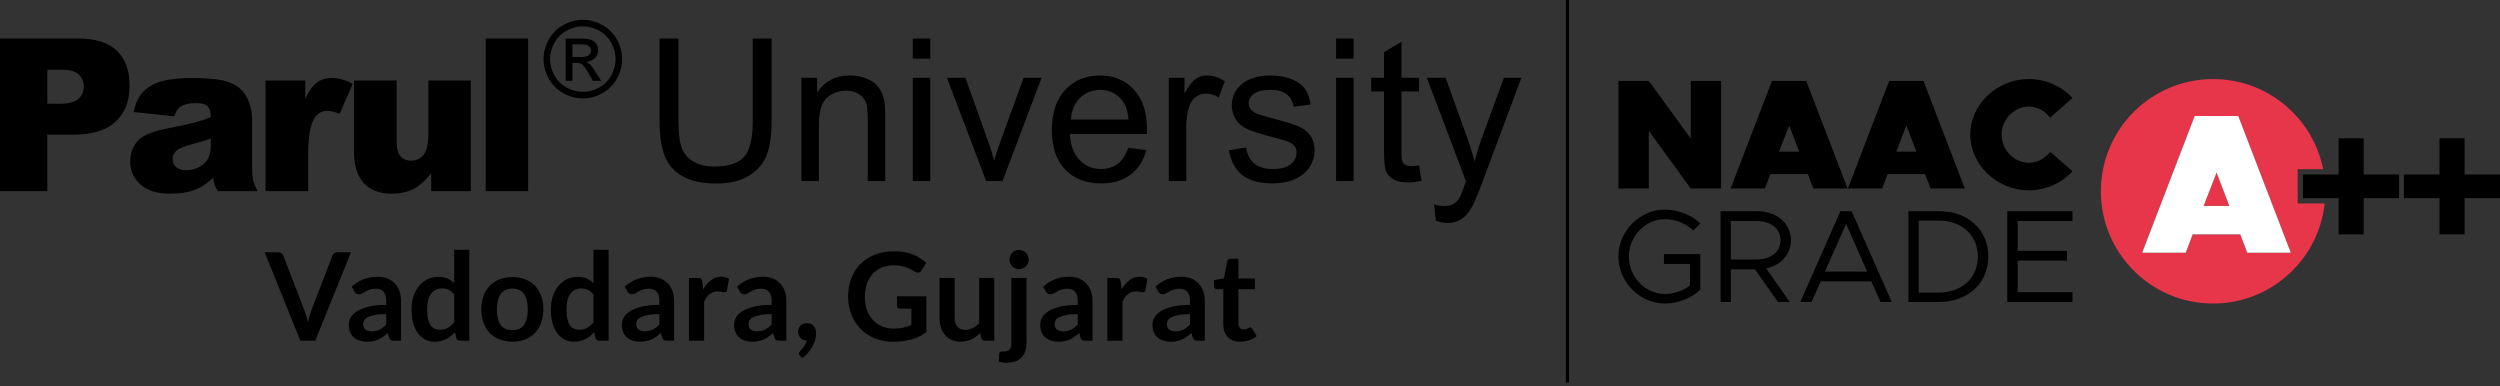 <svg width="453" height="70" viewBox="0 0 453 70" fill="none" xmlns="http://www.w3.org/2000/svg">
<rect x="0" y="0" width="453" height="70" fill="#333333" stroke="none"/>
<path fill-rule="evenodd" clip-rule="evenodd" d="M401.013 14.325C410.874 14.325 419.095 21.343 420.955 30.656H416.338V36.87H421.231C420.13 47.063 411.499 54.999 401.013 54.999C389.781 54.999 380.676 45.894 380.676 34.662C380.676 23.43 389.781 14.325 401.013 14.325ZM407.2 45.791H415.098L405.577 21.014H397.678L388.157 45.791H396.056L397.318 42.473H405.937L407.2 45.791ZM399.302 37.316L401.645 31.293L403.954 37.316H399.302Z" fill="#E73649"/>
<path d="M434.717 31.618H428.298V25.054H423.754V31.618H417.298V35.91H423.754V42.473H428.298V35.91H434.717V31.618Z" fill="black"/>
<path d="M453 31.618H446.58V25.054H442.036V31.618H435.581V35.91H442.036V42.473H446.58V35.91H453V31.618Z" fill="black"/>
<path fill-rule="evenodd" clip-rule="evenodd" d="M397.678 21.014L388.156 45.791H396.055L397.317 42.473H405.936L407.199 45.791H415.097L405.576 21.014H397.678ZM401.645 31.293L403.953 37.315H399.301L401.645 31.293Z" fill="white"/>
<path d="M293.258 34.146H298.76V23.709L306.361 34.146H311.863V14.662H306.361V25.099L298.76 14.662H293.258V34.146ZM328.568 34.146H334.779L327.291 14.662H321.08L313.593 34.146H319.804L320.797 31.537H327.575L328.568 34.146ZM322.356 27.482L324.2 22.745L326.015 27.482H322.356ZM349.81 34.146H356.021L348.534 14.662H342.323L334.836 34.146H341.047L342.039 31.537H348.818L349.81 34.146ZM343.599 27.482L345.443 22.745L347.258 27.482H343.599ZM367.621 34.487C370.741 34.487 373.577 33.154 375.534 31.026L371.507 27.51C370.571 28.701 369.181 29.495 367.621 29.495C364.955 29.495 362.686 27.169 362.686 24.39C362.686 21.639 364.955 19.313 367.621 19.313C369.153 19.313 370.571 20.108 371.478 21.298L375.534 17.753C373.577 15.655 370.741 14.321 367.621 14.321C361.864 14.321 357.014 18.916 357.014 24.39C357.014 29.864 361.864 34.487 367.621 34.487Z" fill="black"/>
<path d="M301.502 47.821H306.225V51.747C305.002 52.68 303.228 53.279 301.694 53.279C298.145 53.279 295.149 50.167 295.149 46.48C295.149 42.818 298.145 39.706 301.694 39.706C303.492 39.706 305.625 40.519 306.824 41.788L308.095 40.495C306.56 38.94 303.971 37.982 301.694 37.982C297.139 37.982 293.255 41.86 293.255 46.48C293.255 51.1 297.139 55.002 301.694 55.002C303.971 55.002 306.56 54.021 308.095 52.489V46.049H301.502V47.821ZM324.516 43.535C324.516 40.448 321.855 38.269 318.451 38.269H311.763V54.715H313.632V48.803H317.996L322.167 54.715H324.301L320.033 48.635C322.647 48.084 324.516 46.121 324.516 43.535ZM313.632 40.04H318.115C320.801 40.04 322.622 41.333 322.622 43.535C322.622 45.738 320.801 47.031 318.115 47.031H313.632V40.04ZM340.746 54.715H342.784L335.52 38.269H333.483L326.218 54.715H328.256L329.91 50.981H339.092L340.746 54.715ZM330.678 49.209L334.514 40.567L338.325 49.209H330.678ZM345.805 54.715H351.367C356.593 54.715 360.285 51.292 360.285 46.48C360.285 41.669 356.593 38.269 351.367 38.269H345.805V54.715ZM347.675 53.015V39.969H351.367C355.49 39.969 358.391 42.674 358.391 46.48C358.391 50.31 355.49 53.015 351.367 53.015H347.675ZM375.532 40.04V38.269H363.713V54.715H375.532V52.944H365.607V47.222H374.549V45.451H365.607V40.04H375.532Z" fill="black"/>
<path d="M284.305 0V69.324H283.734V0H284.305Z" fill="black"/>
<path d="M0 6.983H14.212C17.308 6.983 19.625 7.716 21.17 9.19C22.708 10.664 23.48 12.762 23.48 15.485C23.48 18.279 22.637 20.467 20.957 22.038C19.277 23.614 16.709 24.4 13.259 24.4H8.573V34.634H0V6.983ZM8.573 18.8H10.678C12.339 18.8 13.504 18.51 14.173 17.938C14.843 17.365 15.177 16.631 15.177 15.736C15.177 14.867 14.888 14.133 14.302 13.528C13.723 12.923 12.629 12.621 11.019 12.621H8.573V18.8Z" fill="black"/>
<path d="M31.552 21.078L24.214 20.306C24.491 19.019 24.89 18.009 25.412 17.274C25.933 16.534 26.68 15.897 27.664 15.356C28.366 14.964 29.332 14.661 30.561 14.449C31.79 14.236 33.123 14.127 34.558 14.127C36.856 14.127 38.697 14.256 40.094 14.513C41.484 14.771 42.649 15.312 43.575 16.129C44.232 16.695 44.747 17.5 45.121 18.536C45.5 19.572 45.687 20.564 45.687 21.509V30.366C45.687 31.313 45.745 32.053 45.867 32.587C45.983 33.121 46.247 33.804 46.646 34.634H39.456C39.167 34.119 38.98 33.733 38.89 33.462C38.806 33.192 38.716 32.774 38.626 32.201C37.622 33.166 36.624 33.855 35.626 34.267C34.268 34.821 32.691 35.097 30.896 35.097C28.508 35.097 26.692 34.544 25.457 33.43C24.214 32.323 23.596 30.952 23.596 29.33C23.596 27.805 24.041 26.55 24.935 25.565C25.83 24.58 27.478 23.846 29.879 23.37C32.756 22.791 34.622 22.385 35.478 22.147C36.334 21.915 37.242 21.613 38.195 21.233C38.195 20.287 38.001 19.631 37.609 19.251C37.223 18.871 36.54 18.684 35.562 18.684C34.307 18.684 33.367 18.884 32.736 19.289C32.247 19.611 31.855 20.203 31.552 21.078ZM38.195 25.095C37.139 25.474 36.038 25.81 34.887 26.106C33.329 26.524 32.338 26.936 31.925 27.341C31.494 27.76 31.282 28.236 31.282 28.77C31.282 29.382 31.494 29.884 31.913 30.27C32.338 30.656 32.955 30.849 33.773 30.849C34.629 30.849 35.427 30.637 36.167 30.218C36.901 29.8 37.422 29.291 37.731 28.687C38.04 28.082 38.195 27.296 38.195 26.331V25.095Z" fill="black"/>
<path d="M48.118 14.591H55.314V17.86C56.009 16.438 56.724 15.46 57.458 14.925C58.198 14.391 59.105 14.127 60.187 14.127C61.326 14.127 62.568 14.481 63.913 15.189L61.532 20.641C60.624 20.261 59.903 20.075 59.375 20.075C58.372 20.075 57.586 20.493 57.033 21.323C56.241 22.495 55.842 24.689 55.842 27.901V34.634H48.118V14.591Z" fill="black"/>
<path d="M85.306 34.633H78.13V31.402C77.061 32.734 75.986 33.681 74.905 34.247C73.817 34.813 72.485 35.097 70.901 35.097C68.79 35.097 67.142 34.466 65.939 33.198C64.742 31.937 64.143 29.986 64.143 27.354V14.59H71.867V25.635C71.867 26.89 72.098 27.785 72.562 28.319C73.025 28.847 73.675 29.111 74.512 29.111C75.42 29.111 76.167 28.757 76.752 28.055C77.331 27.347 77.621 26.079 77.621 24.251V14.59H85.306V34.633Z" fill="black"/>
<path d="M88.01 6.983H95.696V34.634H88.01V6.983Z" fill="black"/>
<path d="M105.616 3.593C106.809 3.593 107.974 3.899 109.114 4.513C110.25 5.125 111.138 6.003 111.772 7.143C112.406 8.285 112.724 9.476 112.724 10.711C112.724 11.938 112.413 13.119 111.785 14.248C111.16 15.381 110.285 16.26 109.155 16.884C108.026 17.512 106.845 17.824 105.616 17.824C104.383 17.824 103.202 17.512 102.072 16.884C100.942 16.26 100.064 15.381 99.436 14.248C98.809 13.119 98.493 11.938 98.493 10.711C98.493 9.476 98.812 8.285 99.449 7.143C100.09 6.003 100.978 5.125 102.114 4.513C103.253 3.899 104.418 3.593 105.616 3.593ZM105.616 4.771C104.614 4.771 103.639 5.028 102.693 5.54C101.747 6.051 101.007 6.785 100.473 7.738C99.938 8.691 99.671 9.682 99.671 10.711C99.671 11.738 99.935 12.72 100.46 13.66C100.984 14.599 101.718 15.333 102.661 15.858C103.604 16.383 104.589 16.646 105.616 16.646C106.639 16.646 107.624 16.383 108.567 15.858C109.51 15.333 110.243 14.599 110.765 13.66C111.286 12.72 111.546 11.738 111.546 10.711C111.546 9.682 111.28 8.691 110.748 7.738C110.218 6.785 109.478 6.051 108.528 5.54C107.579 5.028 106.607 4.771 105.616 4.771ZM102.491 14.638V6.991H105.123C106.024 6.991 106.674 7.062 107.076 7.204C107.482 7.345 107.801 7.59 108.042 7.944C108.28 8.295 108.399 8.668 108.399 9.064C108.399 9.621 108.2 10.11 107.797 10.522C107.398 10.937 106.867 11.168 106.204 11.22C106.474 11.333 106.693 11.468 106.854 11.626C107.163 11.925 107.54 12.43 107.987 13.141L108.92 14.638H107.421L106.739 13.434C106.204 12.485 105.77 11.889 105.442 11.651C105.216 11.477 104.888 11.39 104.454 11.394H103.726V14.638H102.491ZM103.726 10.332H105.226C105.944 10.332 106.433 10.226 106.693 10.013C106.954 9.801 107.086 9.517 107.086 9.17C107.086 8.944 107.022 8.742 106.896 8.565C106.771 8.385 106.597 8.253 106.375 8.166C106.15 8.079 105.738 8.034 105.133 8.034H103.726V10.332Z" fill="black"/>
<path d="M136.398 6.982H139.818V21.908C139.818 24.5 139.524 26.562 138.934 28.09C138.345 29.618 137.287 30.856 135.755 31.812C134.222 32.775 132.215 33.25 129.726 33.25C127.31 33.25 125.326 32.834 123.793 31.999C122.255 31.169 121.155 29.96 120.499 28.379C119.838 26.797 119.514 24.644 119.514 21.908V6.982H122.928V21.89C122.928 24.133 123.138 25.787 123.553 26.845C123.968 27.91 124.689 28.727 125.699 29.305C126.715 29.882 127.959 30.171 129.426 30.171C131.938 30.171 133.729 29.599 134.799 28.456C135.863 27.32 136.398 25.131 136.398 21.89V6.982ZM145.213 32.81V14.102H148.062V16.76C149.438 14.703 151.422 13.675 154.012 13.675C155.142 13.675 156.176 13.88 157.12 14.282C158.07 14.692 158.773 15.22 159.242 15.882C159.717 16.538 160.041 17.319 160.233 18.221C160.348 18.811 160.408 19.839 160.408 21.307V32.81H157.234V21.427C157.234 20.14 157.114 19.172 156.868 18.528C156.621 17.891 156.182 17.38 155.557 17.001C154.926 16.616 154.193 16.423 153.345 16.423C151.993 16.423 150.833 16.857 149.847 17.71C148.867 18.57 148.38 20.194 148.38 22.593V32.81H145.213ZM165.394 10.632V6.982H168.568V10.632H165.394ZM165.394 32.81V14.102H168.568V32.81H165.394ZM178.699 32.81L171.582 14.102H174.93L178.946 25.306C179.378 26.514 179.775 27.771 180.142 29.076C180.424 28.09 180.815 26.905 181.32 25.516L185.479 14.102H188.737L181.657 32.81H178.699ZM204.446 26.785L207.722 27.188C207.206 29.106 206.25 30.591 204.855 31.65C203.454 32.702 201.669 33.231 199.5 33.231C196.764 33.231 194.595 32.39 192.996 30.706C191.391 29.022 190.592 26.659 190.592 23.616C190.592 20.464 191.403 18.023 193.02 16.285C194.643 14.547 196.741 13.675 199.325 13.675C201.826 13.675 203.87 14.529 205.45 16.231C207.037 17.933 207.831 20.332 207.831 23.417C207.831 23.61 207.825 23.892 207.813 24.265H193.868C193.982 26.322 194.565 27.898 195.611 28.986C196.657 30.081 197.955 30.628 199.518 30.628C200.678 30.628 201.67 30.321 202.493 29.708C203.316 29.1 203.966 28.126 204.446 26.785ZM194.042 21.655H204.483C204.344 20.085 203.941 18.901 203.287 18.119C202.276 16.898 200.966 16.285 199.361 16.285C197.907 16.285 196.681 16.773 195.689 17.747C194.697 18.72 194.15 20.026 194.042 21.655ZM211.783 32.81V14.102H214.632V16.934C215.36 15.611 216.032 14.733 216.651 14.313C217.264 13.892 217.944 13.675 218.683 13.675C219.753 13.675 220.836 14.018 221.941 14.698L220.847 17.644C220.078 17.181 219.303 16.953 218.527 16.953C217.829 16.953 217.21 17.163 216.658 17.578C216.105 17.999 215.714 18.576 215.479 19.316C215.125 20.44 214.951 21.673 214.951 23.014V32.81H211.783ZM222.672 27.224L225.803 26.731C225.978 27.988 226.471 28.95 227.276 29.623C228.076 30.291 229.2 30.628 230.648 30.628C232.103 30.628 233.185 30.327 233.888 29.738C234.591 29.143 234.945 28.445 234.945 27.651C234.945 26.93 234.633 26.37 234.008 25.955C233.575 25.672 232.493 25.318 230.768 24.885C228.448 24.295 226.831 23.79 225.935 23.357C225.04 22.93 224.355 22.335 223.892 21.577C223.429 20.82 223.194 19.984 223.194 19.07C223.194 18.234 223.387 17.464 223.772 16.754C224.151 16.038 224.673 15.45 225.329 14.981C225.822 14.619 226.494 14.307 227.342 14.054C228.196 13.802 229.109 13.675 230.083 13.675C231.55 13.675 232.836 13.892 233.948 14.313C235.06 14.733 235.878 15.305 236.406 16.026C236.935 16.754 237.296 17.717 237.494 18.925L234.399 19.352C234.254 18.39 233.846 17.638 233.173 17.097C232.499 16.555 231.543 16.285 230.312 16.285C228.857 16.285 227.817 16.526 227.198 17.007C226.573 17.488 226.26 18.053 226.26 18.697C226.26 19.111 226.393 19.478 226.651 19.809C226.91 20.152 227.312 20.428 227.865 20.657C228.184 20.771 229.116 21.042 230.666 21.462C232.909 22.064 234.471 22.551 235.355 22.936C236.244 23.315 236.941 23.874 237.446 24.602C237.952 25.329 238.203 26.231 238.203 27.314C238.203 28.372 237.891 29.365 237.278 30.303C236.659 31.235 235.769 31.957 234.609 32.468C233.449 32.979 232.133 33.231 230.666 33.231C228.232 33.231 226.381 32.726 225.106 31.716C223.832 30.706 223.021 29.208 222.672 27.224ZM242.096 10.632V6.982H245.27V10.632H242.096ZM242.096 32.81V14.102H245.27V32.81H242.096ZM257.126 29.972L257.582 32.775C256.693 32.961 255.893 33.057 255.191 33.057C254.036 33.057 253.147 32.877 252.51 32.51C251.878 32.149 251.434 31.668 251.175 31.073C250.917 30.483 250.785 29.233 250.785 27.332V16.568H248.459V14.102H250.785V9.465L253.941 7.566V14.102H257.126V16.568H253.941V27.506C253.941 28.415 253.994 28.992 254.102 29.25C254.217 29.509 254.397 29.714 254.649 29.87C254.902 30.02 255.262 30.098 255.732 30.098C256.086 30.098 256.549 30.056 257.126 29.972ZM260.195 40.015L259.84 37.038C260.537 37.225 261.139 37.32 261.656 37.32C262.359 37.32 262.924 37.201 263.345 36.966C263.771 36.732 264.114 36.407 264.384 35.98C264.589 35.668 264.908 34.879 265.352 33.623C265.412 33.442 265.508 33.19 265.634 32.847L258.542 14.102H261.956L265.851 24.933C266.35 26.31 266.807 27.753 267.203 29.269C267.57 27.814 268.003 26.394 268.508 25.005L272.505 14.102H275.673L268.562 33.129C267.799 35.186 267.203 36.599 266.783 37.375C266.218 38.421 265.575 39.185 264.847 39.672C264.114 40.159 263.248 40.406 262.238 40.406C261.625 40.406 260.946 40.274 260.195 40.015Z" fill="black"/>
<path d="M47.956 45.711H50.361C50.62 45.711 50.831 45.773 50.993 45.899C51.156 46.025 51.278 46.187 51.359 46.387L55.128 56.164C55.253 56.482 55.375 56.829 55.49 57.21C55.605 57.59 55.712 57.993 55.815 58.414C55.985 57.564 56.196 56.814 56.447 56.164L60.205 46.387C60.271 46.217 60.389 46.062 60.56 45.921C60.73 45.781 60.94 45.711 61.192 45.711H63.597L57.123 61.74H54.429L47.956 45.711Z" fill="black"/>
<path d="M72.667 61.74H71.436C71.177 61.74 70.974 61.699 70.826 61.622C70.678 61.544 70.568 61.389 70.493 61.152L70.25 60.343C69.962 60.602 69.681 60.827 69.404 61.023C69.127 61.219 68.838 61.386 68.543 61.518C68.247 61.651 67.933 61.751 67.6 61.818C67.268 61.884 66.898 61.917 66.492 61.917C66.011 61.917 65.568 61.851 65.162 61.721C64.755 61.592 64.408 61.4 64.116 61.138C63.824 60.879 63.595 60.557 63.433 60.17C63.27 59.785 63.188 59.338 63.188 58.825C63.188 58.396 63.303 57.971 63.529 57.553C63.754 57.132 64.127 56.755 64.652 56.419C65.177 56.079 65.875 55.798 66.747 55.577C67.619 55.355 68.702 55.244 69.995 55.244V54.575C69.995 53.807 69.836 53.238 69.514 52.872C69.193 52.502 68.724 52.318 68.11 52.318C67.667 52.318 67.297 52.369 67.002 52.473C66.706 52.576 66.451 52.691 66.234 52.82C66.015 52.95 65.812 53.068 65.627 53.171C65.442 53.275 65.239 53.326 65.018 53.326C64.833 53.326 64.674 53.278 64.541 53.182C64.408 53.086 64.301 52.968 64.22 52.828L63.721 51.952C65.029 50.747 66.606 50.145 68.454 50.145C69.119 50.145 69.714 50.256 70.235 50.474C70.756 50.692 71.196 50.995 71.558 51.383C71.92 51.771 72.197 52.236 72.385 52.776C72.574 53.315 72.667 53.906 72.667 54.549V61.74ZM67.345 60.033C67.626 60.033 67.885 60.007 68.121 59.956C68.358 59.903 68.583 59.826 68.794 59.722C69.004 59.619 69.208 59.49 69.404 59.338C69.599 59.187 69.795 59.009 69.995 58.803V56.907C69.197 56.907 68.532 56.958 67.996 57.058C67.46 57.158 67.028 57.288 66.703 57.446C66.377 57.601 66.148 57.786 66.011 57.993C65.875 58.204 65.805 58.429 65.805 58.677C65.805 59.161 65.949 59.512 66.234 59.719C66.518 59.929 66.887 60.033 67.345 60.033Z" fill="black"/>
<path d="M83.361 61.74C83.007 61.74 82.774 61.578 82.663 61.248L82.441 60.17C82.205 60.432 81.957 60.672 81.699 60.883C81.44 61.097 81.163 61.278 80.864 61.434C80.564 61.589 80.243 61.707 79.899 61.792C79.555 61.877 79.182 61.917 78.783 61.917C78.162 61.917 77.593 61.788 77.076 61.53C76.559 61.271 76.115 60.894 75.742 60.402C75.369 59.911 75.081 59.305 74.877 58.581C74.674 57.857 74.571 57.029 74.571 56.098C74.571 55.255 74.685 54.472 74.914 53.748C75.144 53.023 75.472 52.395 75.901 51.863C76.329 51.331 76.843 50.914 77.442 50.614C78.04 50.315 78.713 50.167 79.46 50.167C80.095 50.167 80.638 50.271 81.089 50.474C81.54 50.681 81.942 50.954 82.297 51.298V45.267H85.035V61.74H83.361ZM79.714 59.745C80.283 59.745 80.768 59.627 81.166 59.394C81.566 59.161 81.942 58.832 82.297 58.403V53.382C81.987 52.972 81.651 52.683 81.285 52.514C80.919 52.347 80.523 52.262 80.102 52.262C79.688 52.262 79.315 52.34 78.979 52.495C78.643 52.65 78.358 52.883 78.126 53.197C77.893 53.511 77.712 53.91 77.586 54.394C77.46 54.874 77.398 55.447 77.398 56.101C77.398 56.767 77.453 57.328 77.56 57.79C77.667 58.252 77.819 58.629 78.018 58.921C78.218 59.212 78.462 59.423 78.75 59.553C79.038 59.682 79.36 59.745 79.714 59.745Z" fill="black"/>
<path d="M92.851 50.2C93.701 50.2 94.473 50.337 95.164 50.61C95.855 50.884 96.443 51.271 96.931 51.774C97.418 52.277 97.795 52.89 98.061 53.614C98.327 54.339 98.461 55.148 98.461 56.042C98.461 56.943 98.327 57.756 98.061 58.48C97.795 59.205 97.418 59.822 96.931 60.332C96.443 60.842 95.855 61.233 95.164 61.507C94.473 61.78 93.701 61.917 92.851 61.917C92.002 61.917 91.229 61.78 90.535 61.507C89.84 61.233 89.249 60.842 88.757 60.332C88.266 59.822 87.885 59.205 87.616 58.48C87.346 57.756 87.209 56.943 87.209 56.042C87.209 55.148 87.346 54.339 87.616 53.614C87.885 52.89 88.266 52.277 88.757 51.774C89.249 51.271 89.84 50.884 90.535 50.61C91.229 50.337 92.002 50.2 92.851 50.2ZM92.851 59.822C93.797 59.822 94.499 59.504 94.954 58.869C95.408 58.229 95.634 57.298 95.634 56.068C95.634 54.841 95.408 53.906 94.954 53.26C94.499 52.617 93.797 52.295 92.851 52.295C91.89 52.295 91.181 52.62 90.723 53.267C90.265 53.913 90.036 54.848 90.036 56.068C90.036 57.291 90.265 58.222 90.723 58.861C91.181 59.501 91.89 59.822 92.851 59.822Z" fill="black"/>
<path d="M108.604 61.74C108.249 61.74 108.016 61.578 107.905 61.248L107.684 60.17C107.447 60.432 107.199 60.672 106.941 60.883C106.682 61.097 106.405 61.278 106.106 61.434C105.806 61.589 105.485 61.707 105.141 61.792C104.798 61.877 104.424 61.917 104.026 61.917C103.405 61.917 102.836 61.788 102.318 61.53C101.801 61.271 101.358 60.894 100.985 60.402C100.611 59.911 100.323 59.305 100.12 58.581C99.916 57.857 99.813 57.029 99.813 56.098C99.813 55.255 99.928 54.472 100.157 53.748C100.386 53.023 100.715 52.395 101.143 51.863C101.572 51.331 102.085 50.914 102.684 50.614C103.283 50.315 103.955 50.167 104.702 50.167C105.337 50.167 105.88 50.271 106.331 50.474C106.782 50.681 107.185 50.954 107.54 51.298V45.267H110.278V61.74H108.604ZM104.957 59.745C105.526 59.745 106.01 59.627 106.409 59.394C106.808 59.161 107.185 58.832 107.54 58.403V53.382C107.229 52.972 106.893 52.683 106.527 52.514C106.161 52.347 105.766 52.262 105.345 52.262C104.931 52.262 104.558 52.34 104.221 52.495C103.885 52.65 103.6 52.883 103.368 53.197C103.135 53.511 102.954 53.91 102.828 54.394C102.703 54.874 102.64 55.447 102.64 56.101C102.64 56.767 102.695 57.328 102.802 57.79C102.909 58.252 103.061 58.629 103.261 58.921C103.46 59.212 103.704 59.423 103.992 59.553C104.28 59.682 104.602 59.745 104.957 59.745Z" fill="black"/>
<path d="M122.149 61.74H120.919C120.66 61.74 120.456 61.699 120.309 61.622C120.161 61.544 120.05 61.389 119.976 61.152L119.732 60.343C119.444 60.602 119.163 60.827 118.886 61.023C118.609 61.219 118.321 61.386 118.025 61.518C117.729 61.651 117.416 61.751 117.083 61.818C116.75 61.884 116.381 61.917 115.974 61.917C115.494 61.917 115.051 61.851 114.644 61.721C114.238 61.592 113.89 61.4 113.599 61.138C113.307 60.879 113.078 60.557 112.915 60.17C112.752 59.785 112.671 59.338 112.671 58.825C112.671 58.396 112.785 57.971 113.011 57.553C113.236 57.132 113.61 56.755 114.134 56.419C114.659 56.079 115.357 55.798 116.229 55.577C117.101 55.355 118.184 55.244 119.477 55.244V54.575C119.477 53.807 119.319 53.238 118.997 52.872C118.676 52.502 118.206 52.318 117.593 52.318C117.15 52.318 116.78 52.369 116.485 52.473C116.189 52.576 115.934 52.691 115.716 52.82C115.498 52.95 115.295 53.068 115.11 53.171C114.925 53.275 114.722 53.326 114.5 53.326C114.316 53.326 114.156 53.278 114.023 53.182C113.89 53.086 113.783 52.968 113.702 52.828L113.203 51.952C114.511 50.747 116.089 50.145 117.937 50.145C118.602 50.145 119.196 50.256 119.717 50.474C120.239 50.692 120.678 50.995 121.04 51.383C121.402 51.771 121.68 52.236 121.868 52.776C122.056 53.315 122.149 53.906 122.149 54.549V61.74ZM116.828 60.033C117.109 60.033 117.368 60.007 117.604 59.956C117.84 59.903 118.066 59.826 118.276 59.722C118.487 59.619 118.69 59.49 118.886 59.338C119.082 59.187 119.278 59.009 119.477 58.803V56.907C118.679 56.907 118.014 56.958 117.478 57.058C116.942 57.158 116.51 57.288 116.185 57.446C115.86 57.601 115.631 57.786 115.494 57.993C115.357 58.204 115.287 58.429 115.287 58.677C115.287 59.161 115.431 59.512 115.716 59.719C116 59.929 116.37 60.033 116.828 60.033Z" fill="black"/>
<path d="M124.844 61.74V50.367H126.452C126.733 50.367 126.928 50.418 127.039 50.522C127.15 50.625 127.224 50.803 127.261 51.054L127.427 52.428C127.834 51.723 128.31 51.165 128.857 50.758C129.404 50.348 130.017 50.145 130.697 50.145C131.259 50.145 131.725 50.278 132.094 50.544L131.739 52.595C131.717 52.728 131.669 52.82 131.595 52.876C131.521 52.931 131.421 52.961 131.296 52.961C131.185 52.961 131.034 52.935 130.841 52.883C130.649 52.831 130.394 52.806 130.076 52.806C129.508 52.806 129.02 52.961 128.613 53.275C128.207 53.589 127.863 54.05 127.582 54.657V61.74H124.844Z" fill="black"/>
<path d="M142.493 61.74H141.262C141.003 61.74 140.8 61.699 140.652 61.622C140.505 61.544 140.394 61.389 140.319 61.152L140.076 60.343C139.788 60.602 139.507 60.827 139.23 61.023C138.953 61.219 138.664 61.386 138.369 61.518C138.073 61.651 137.759 61.751 137.426 61.818C137.094 61.884 136.724 61.917 136.318 61.917C135.837 61.917 135.394 61.851 134.988 61.721C134.581 61.592 134.234 61.4 133.942 61.138C133.65 60.879 133.421 60.557 133.259 60.17C133.096 59.785 133.014 59.338 133.014 58.825C133.014 58.396 133.129 57.971 133.355 57.553C133.58 57.132 133.953 56.755 134.478 56.419C135.002 56.079 135.701 55.798 136.573 55.576C137.445 55.355 138.528 55.244 139.821 55.244V54.575C139.821 53.807 139.662 53.238 139.34 52.872C139.019 52.502 138.55 52.318 137.936 52.318C137.493 52.318 137.123 52.369 136.828 52.473C136.532 52.576 136.277 52.691 136.059 52.82C135.841 52.95 135.638 53.068 135.453 53.171C135.268 53.275 135.065 53.326 134.844 53.326C134.659 53.326 134.5 53.278 134.367 53.182C134.234 53.086 134.127 52.968 134.046 52.828L133.547 51.952C134.855 50.747 136.432 50.145 138.28 50.145C138.945 50.145 139.54 50.256 140.061 50.474C140.582 50.692 141.022 50.995 141.384 51.383C141.746 51.771 142.023 52.236 142.212 52.776C142.4 53.315 142.493 53.906 142.493 54.549V61.74ZM137.171 60.033C137.452 60.033 137.711 60.007 137.947 59.956C138.184 59.903 138.409 59.826 138.62 59.722C138.83 59.619 139.034 59.49 139.23 59.338C139.425 59.187 139.621 59.009 139.821 58.802V56.907C139.023 56.907 138.358 56.958 137.822 57.058C137.286 57.158 136.854 57.288 136.528 57.446C136.203 57.601 135.974 57.786 135.837 57.993C135.701 58.204 135.631 58.429 135.631 58.677C135.631 59.161 135.775 59.512 136.059 59.719C136.344 59.929 136.713 60.033 137.171 60.033Z" fill="black"/>
<path d="M144.609 60.044C144.609 59.837 144.65 59.641 144.727 59.46C144.805 59.279 144.912 59.12 145.052 58.983C145.193 58.847 145.363 58.74 145.563 58.662C145.762 58.585 145.98 58.548 146.216 58.548C146.497 58.548 146.741 58.596 146.948 58.695C147.155 58.795 147.329 58.932 147.469 59.105C147.609 59.279 147.713 59.479 147.78 59.704C147.846 59.929 147.879 60.17 147.879 60.421C147.879 60.776 147.828 61.149 147.72 61.541C147.613 61.932 147.454 62.324 147.247 62.715C147.041 63.107 146.785 63.488 146.482 63.857C146.179 64.227 145.832 64.567 145.44 64.877L144.964 64.445C144.831 64.334 144.764 64.197 144.764 64.035C144.764 63.975 144.786 63.909 144.827 63.835C144.868 63.761 144.916 63.695 144.975 63.636C145.056 63.547 145.156 63.436 145.274 63.307C145.392 63.177 145.511 63.03 145.629 62.864C145.747 62.697 145.858 62.516 145.958 62.32C146.057 62.124 146.128 61.917 146.172 61.696C145.943 61.696 145.732 61.651 145.54 61.566C145.348 61.481 145.185 61.367 145.049 61.219C144.912 61.071 144.805 60.898 144.727 60.698C144.65 60.498 144.609 60.281 144.609 60.044Z" fill="black"/>
<path d="M161.967 59.545C162.639 59.545 163.227 59.482 163.726 59.36C164.225 59.238 164.698 59.072 165.149 58.858V55.931H163.142C162.95 55.931 162.799 55.876 162.688 55.769C162.577 55.661 162.521 55.532 162.521 55.377V53.692H167.854V60.188C167.447 60.483 167.026 60.739 166.586 60.956C166.146 61.174 165.677 61.355 165.178 61.496C164.679 61.636 164.144 61.74 163.575 61.81C163.005 61.88 162.392 61.917 161.734 61.917C160.567 61.917 159.491 61.714 158.509 61.307C157.526 60.901 156.676 60.336 155.959 59.611C155.242 58.887 154.684 58.023 154.282 57.017C153.879 56.012 153.675 54.915 153.675 53.725C153.675 52.52 153.871 51.416 154.263 50.411C154.654 49.406 155.213 48.541 155.933 47.817C156.654 47.093 157.526 46.531 158.553 46.132C159.58 45.733 160.733 45.533 162.012 45.533C163.319 45.533 164.454 45.729 165.411 46.117C166.368 46.509 167.177 47.015 167.842 47.639L166.978 48.988C166.808 49.262 166.582 49.398 166.302 49.398C166.124 49.398 165.943 49.339 165.758 49.221C165.522 49.08 165.282 48.94 165.034 48.8C164.786 48.659 164.513 48.537 164.214 48.437C163.914 48.334 163.578 48.249 163.205 48.182C162.832 48.116 162.399 48.083 161.912 48.083C161.121 48.083 160.408 48.216 159.768 48.482C159.13 48.748 158.583 49.128 158.132 49.623C157.681 50.115 157.334 50.71 157.09 51.405C156.846 52.099 156.724 52.875 156.724 53.729C156.724 54.653 156.853 55.477 157.112 56.193C157.37 56.914 157.733 57.52 158.198 58.015C158.664 58.51 159.218 58.891 159.861 59.153C160.504 59.416 161.206 59.545 161.967 59.545Z" fill="black"/>
<path d="M172.987 50.366V57.587C172.987 58.278 173.15 58.817 173.471 59.197C173.793 59.578 174.273 59.767 174.916 59.767C175.389 59.767 175.832 59.663 176.246 59.456C176.66 59.25 177.051 58.961 177.421 58.599V50.366H180.159V61.74H178.485C178.131 61.74 177.898 61.574 177.787 61.241L177.598 60.332C177.362 60.568 177.118 60.783 176.867 60.979C176.616 61.175 176.349 61.341 176.065 61.478C175.78 61.614 175.474 61.721 175.145 61.799C174.816 61.877 174.461 61.917 174.084 61.917C173.464 61.917 172.917 61.81 172.44 61.6C171.963 61.389 171.561 61.093 171.235 60.709C170.91 60.325 170.666 59.866 170.5 59.338C170.334 58.81 170.249 58.23 170.249 57.594V50.366H172.987Z" fill="black"/>
<path d="M186 50.366V62.128C186 62.623 185.938 63.088 185.808 63.524C185.679 63.96 185.472 64.341 185.188 64.67C184.903 64.999 184.53 65.257 184.068 65.446C183.606 65.634 183.041 65.731 182.376 65.731C182.117 65.731 181.877 65.712 181.655 65.679C181.434 65.645 181.208 65.594 180.979 65.52L181.068 64.045C181.09 63.894 181.149 63.794 181.245 63.754C181.341 63.713 181.526 63.691 181.799 63.691C182.073 63.691 182.305 63.661 182.494 63.606C182.682 63.55 182.834 63.465 182.948 63.343C183.063 63.221 183.144 63.059 183.192 62.859C183.24 62.66 183.262 62.412 183.262 62.117V50.366H186ZM186.411 47.044C186.411 47.285 186.363 47.506 186.266 47.713C186.17 47.92 186.045 48.101 185.886 48.26C185.727 48.415 185.538 48.537 185.324 48.63C185.11 48.722 184.881 48.77 184.637 48.77C184.401 48.77 184.179 48.722 183.968 48.63C183.758 48.537 183.573 48.415 183.418 48.26C183.262 48.101 183.14 47.92 183.048 47.713C182.956 47.506 182.908 47.285 182.908 47.044C182.908 46.8 182.956 46.572 183.048 46.357C183.14 46.143 183.262 45.958 183.418 45.799C183.573 45.644 183.758 45.522 183.968 45.43C184.179 45.337 184.401 45.289 184.637 45.289C184.881 45.289 185.11 45.337 185.324 45.43C185.538 45.522 185.727 45.644 185.886 45.799C186.045 45.958 186.17 46.143 186.266 46.357C186.363 46.572 186.411 46.8 186.411 47.044Z" fill="black"/>
<path d="M197.963 61.74H196.732C196.474 61.74 196.27 61.699 196.123 61.622C195.975 61.544 195.864 61.389 195.79 61.152L195.546 60.343C195.258 60.602 194.977 60.827 194.7 61.023C194.423 61.219 194.135 61.386 193.839 61.518C193.543 61.651 193.229 61.751 192.897 61.818C192.564 61.884 192.195 61.917 191.788 61.917C191.308 61.917 190.865 61.851 190.458 61.721C190.051 61.592 189.704 61.4 189.413 61.138C189.12 60.879 188.891 60.557 188.729 60.17C188.566 59.785 188.485 59.338 188.485 58.825C188.485 58.396 188.599 57.971 188.825 57.553C189.05 57.132 189.424 56.755 189.948 56.419C190.473 56.079 191.171 55.798 192.043 55.576C192.915 55.355 193.998 55.244 195.291 55.244V54.575C195.291 53.807 195.133 53.238 194.811 52.872C194.49 52.502 194.02 52.318 193.407 52.318C192.964 52.318 192.594 52.369 192.298 52.473C192.003 52.576 191.748 52.691 191.53 52.82C191.312 52.95 191.108 53.068 190.924 53.171C190.739 53.275 190.536 53.326 190.314 53.326C190.129 53.326 189.97 53.278 189.837 53.182C189.704 53.086 189.597 52.968 189.516 52.828L189.017 51.952C190.325 50.747 191.903 50.145 193.751 50.145C194.416 50.145 195.01 50.256 195.531 50.474C196.053 50.692 196.492 50.995 196.854 51.383C197.216 51.771 197.494 52.236 197.682 52.776C197.87 53.315 197.963 53.906 197.963 54.549V61.74ZM192.642 60.033C192.923 60.033 193.181 60.007 193.418 59.956C193.654 59.903 193.88 59.826 194.09 59.722C194.301 59.619 194.504 59.49 194.7 59.338C194.896 59.187 195.092 59.009 195.291 58.802V56.907C194.493 56.907 193.828 56.958 193.292 57.058C192.756 57.158 192.324 57.288 191.999 57.446C191.674 57.601 191.445 57.786 191.308 57.993C191.171 58.204 191.101 58.429 191.101 58.677C191.101 59.161 191.245 59.512 191.53 59.719C191.814 59.929 192.184 60.033 192.642 60.033Z" fill="black"/>
<path d="M200.656 61.74V50.367H202.264C202.545 50.367 202.74 50.418 202.851 50.522C202.962 50.625 203.036 50.803 203.073 51.054L203.239 52.428C203.645 51.723 204.122 51.165 204.669 50.758C205.216 50.348 205.829 50.145 206.509 50.145C207.071 50.145 207.537 50.278 207.906 50.544L207.551 52.595C207.529 52.728 207.481 52.82 207.407 52.876C207.333 52.931 207.233 52.961 207.108 52.961C206.997 52.961 206.846 52.935 206.653 52.883C206.461 52.831 206.206 52.806 205.888 52.806C205.32 52.806 204.832 52.961 204.425 53.275C204.019 53.589 203.675 54.05 203.394 54.657V61.74H200.656Z" fill="black"/>
<path d="M218.303 61.74H217.072C216.813 61.74 216.61 61.699 216.462 61.622C216.315 61.544 216.204 61.389 216.13 61.152L215.886 60.343C215.598 60.602 215.317 60.827 215.04 61.023C214.763 61.219 214.474 61.386 214.179 61.518C213.883 61.651 213.569 61.751 213.236 61.818C212.904 61.884 212.534 61.917 212.128 61.917C211.648 61.917 211.204 61.851 210.798 61.721C210.391 61.592 210.044 61.4 209.752 61.138C209.46 60.879 209.231 60.557 209.069 60.17C208.906 59.785 208.824 59.338 208.824 58.825C208.824 58.396 208.939 57.971 209.165 57.553C209.39 57.132 209.763 56.755 210.288 56.419C210.812 56.079 211.511 55.798 212.383 55.577C213.255 55.355 214.338 55.244 215.631 55.244V54.575C215.631 53.807 215.472 53.238 215.15 52.872C214.829 52.502 214.36 52.318 213.746 52.318C213.303 52.318 212.933 52.369 212.638 52.473C212.342 52.576 212.087 52.691 211.87 52.82C211.651 52.95 211.448 53.068 211.263 53.171C211.078 53.275 210.875 53.326 210.654 53.326C210.469 53.326 210.31 53.278 210.177 53.182C210.044 53.086 209.937 52.968 209.856 52.828L209.357 51.952C210.665 50.747 212.242 50.145 214.09 50.145C214.755 50.145 215.35 50.256 215.871 50.474C216.392 50.692 216.832 50.995 217.194 51.383C217.556 51.771 217.833 52.236 218.022 52.776C218.21 53.315 218.303 53.906 218.303 54.549V61.74ZM212.981 60.033C213.262 60.033 213.521 60.007 213.757 59.956C213.994 59.903 214.219 59.826 214.43 59.722C214.64 59.619 214.844 59.49 215.04 59.338C215.235 59.187 215.431 59.009 215.631 58.803V56.907C214.833 56.907 214.168 56.958 213.632 57.058C213.096 57.158 212.664 57.288 212.338 57.446C212.014 57.601 211.784 57.786 211.648 57.993C211.511 58.204 211.441 58.429 211.441 58.677C211.441 59.161 211.585 59.512 211.87 59.719C212.154 59.929 212.523 60.033 212.981 60.033Z" fill="black"/>
<path d="M224.731 61.917C223.748 61.917 222.991 61.637 222.459 61.079C221.927 60.521 221.661 59.748 221.661 58.766V52.407H220.508C220.36 52.407 220.234 52.358 220.127 52.263C220.02 52.166 219.965 52.022 219.965 51.83V50.744L221.794 50.444L222.37 47.352C222.4 47.204 222.47 47.09 222.577 47.008C222.684 46.927 222.817 46.886 222.98 46.886H224.399V50.455H227.392V52.407H224.399V58.57C224.399 58.925 224.487 59.202 224.665 59.401C224.842 59.601 225.079 59.7 225.374 59.7C225.544 59.7 225.688 59.678 225.803 59.638C225.917 59.597 226.017 59.556 226.102 59.512C226.187 59.468 226.261 59.423 226.328 59.383C226.394 59.342 226.461 59.324 226.527 59.324C226.608 59.324 226.675 59.346 226.727 59.387C226.778 59.427 226.834 59.486 226.893 59.568L227.713 60.909C227.314 61.241 226.856 61.493 226.339 61.663C225.821 61.833 225.286 61.917 224.731 61.917Z" fill="black"/>
</svg>
